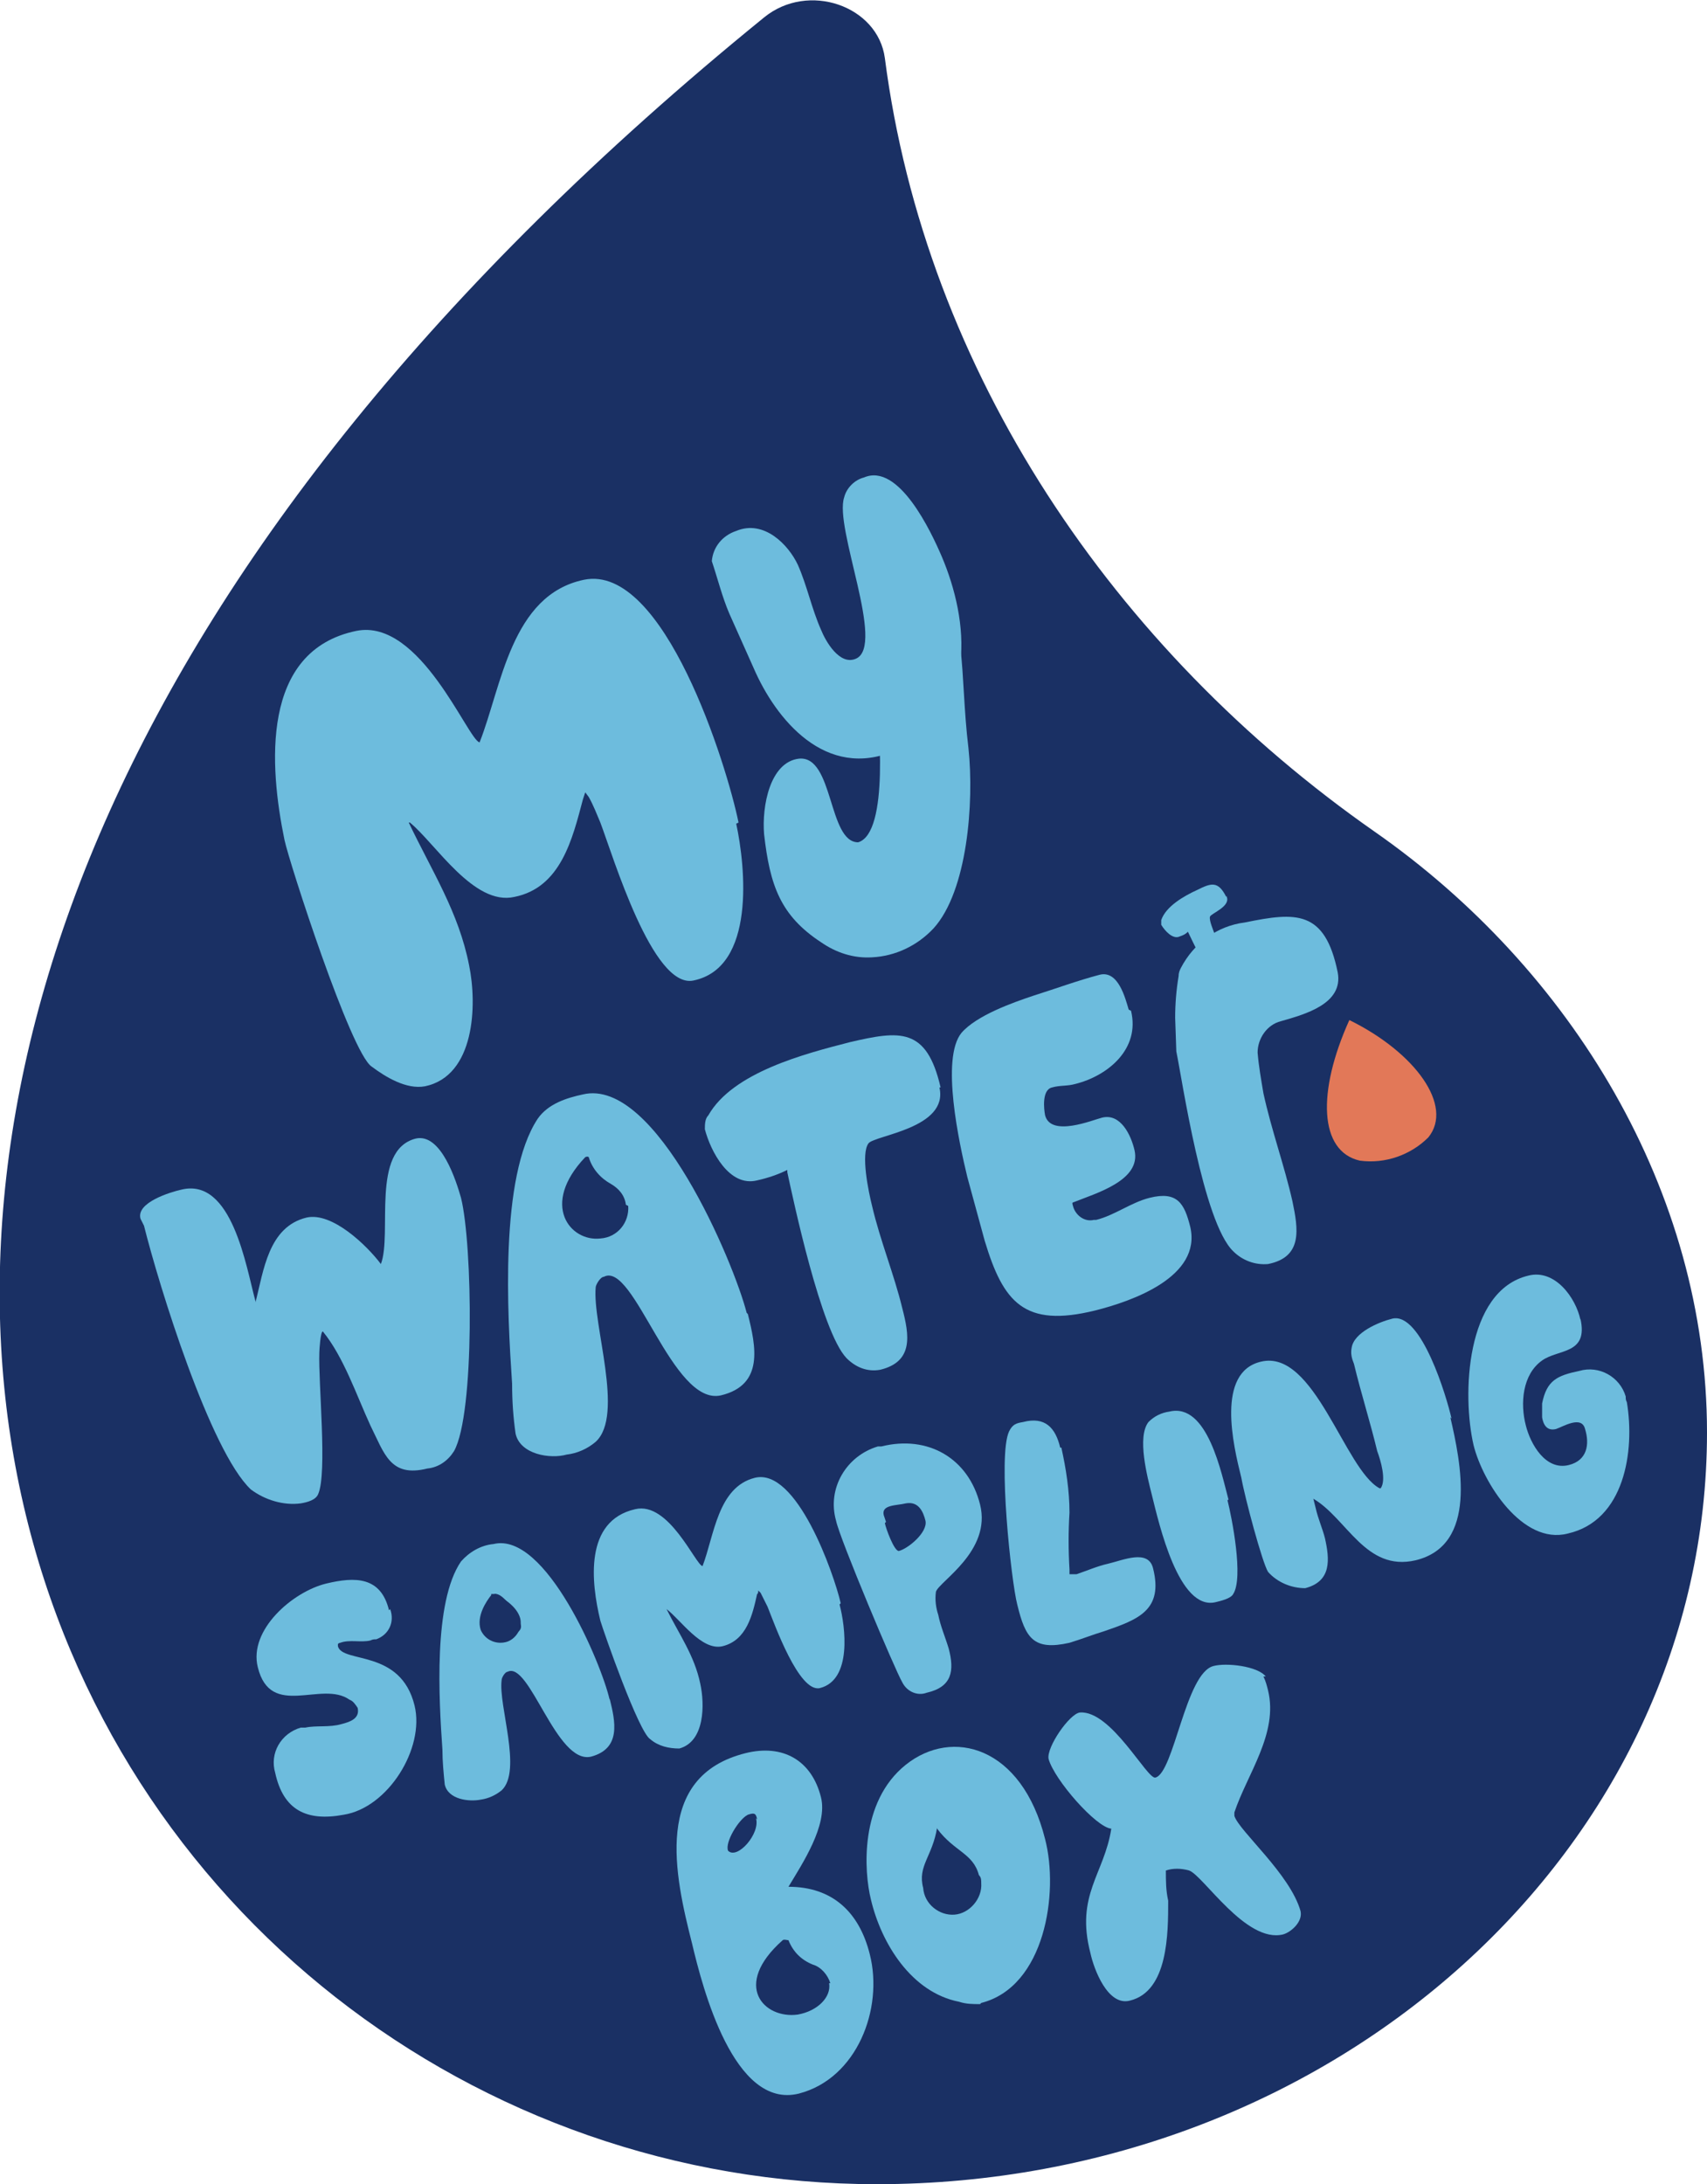 <?xml version="1.0" encoding="UTF-8"?>
<svg id="Layer_1" data-name="Layer 1" xmlns="http://www.w3.org/2000/svg" version="1.1" viewBox="0 0 147 188">
  <defs>
    <style>
      .cls-1 {
        fill: #e27858;
      }

      .cls-1, .cls-2, .cls-3 {
        stroke-width: 0px;
      }

      .cls-2 {
        fill: #6dbcdd;
      }

      .cls-3 {
        fill: #1a3064;
      }
    </style>
  </defs>
  <path id="Path_1" data-name="Path 1" class="cls-3" d="M147,123.3c0,35.7-32,64.7-71.5,64.7C6.7,188-48.4,94.3,65.8,1.5c3.8-3.1,9.8-1,10.4,3.5,3.5,27,19.7,50.9,42.2,66.6,16.9,11.8,28.6,30.9,28.6,51.7"/>
  <path id="Path_2" data-name="Path 2" class="cls-2" d="M33.6,138.5c.4,1.1-.1,2.2-1.2,2.6-.2,0-.3,0-.5.1-.8.2-1.8-.1-2.6.2,0,0-.1,0-.2.1v.2c.4,1.5,5.4.2,6.6,5.1.9,3.7-2.3,8.8-6.1,9.4-3.2.6-5.2-.4-5.9-3.6-.5-1.7.5-3.4,2.2-3.9.1,0,.3,0,.4,0,.9-.2,2.1,0,3.1-.3.8-.2,1.6-.5,1.4-1.4-.2-.3-.4-.6-.7-.7-2.4-1.7-6.8,1.7-7.9-2.8-.8-3.2,3-6.5,5.9-7.2,2.5-.6,4.7-.6,5.4,2.3"/>
  <path id="Path_3" data-name="Path 3" class="cls-2" d="M52.5,146.2c.5,2,1,4.3-1.6,5-3,.7-5.3-8.3-7.2-7.3-.2,0-.5.5-.5.7-.3,2.2,1.8,7.8,0,9.5-.5.4-1.1.7-1.8.8-1,.2-2.8,0-3.1-1.3-.1-1-.2-2-.2-3-.3-4.3-.8-12.7,1.6-16.2.7-.8,1.7-1.4,2.8-1.5,4.5-1.1,9.3,10.3,10,13.4M44.7,139.6c-.3-.7-1.3-2.5-2.1-2.4-.6.3-1.3,3.7-.5,3.8,1.7,0,3.1-.4,2.7-1.3"/>
  <path id="Path_4" data-name="Path 4" class="cls-2" d="M72.3,138.1c.5,1.9,1.1,6.5-1.7,7.2-1.8.4-3.9-5.5-4.5-7-.2-.4-.4-.8-.6-1.2l-.2-.2s0,.3-.1.3c-.4,1.8-.9,4-3,4.5-1.8.4-3.6-2.3-4.8-3.2h0s0,0,0,0c1.1,2.2,2.4,4,2.9,6.4.4,1.8.4,5-1.8,5.6-.9,0-1.8-.2-2.5-.8-1-.6-4-9.2-4.3-10.2-.8-3.3-1.4-8.6,3-9.6,2.9-.7,5.2,4.8,5.8,4.9,1-2.6,1.3-6.8,4.5-7.6,3.6-.9,6.8,8.2,7.4,10.8"/>
  <path id="Path_5" data-name="Path 5" class="cls-2" d="M84.4,129.5c1,4-3.5,6.6-3.8,7.5-.1.7,0,1.4.2,2,.2,1,.6,1.9.9,2.9.5,1.9.3,3.3-1.9,3.8-.8.3-1.7-.1-2.1-.9-.6-1-5.4-12.4-5.7-13.9-.8-2.8.9-5.6,3.6-6.4.1,0,.2,0,.3,0,4-1,7.5,1,8.5,5M76.2,131.1c.1.5.8,2.4,1.2,2.4.8-.2,2.5-1.6,2.3-2.6-.2-.8-.6-1.7-1.7-1.5-.8.2-2.1.1-1.9,1l.2.6Z"/>
  <path id="Path_6" data-name="Path 6" class="cls-2" d="M91.4,124.6c.4,1.8.7,3.7.7,5.6-.1,1.6-.1,3.2,0,4.9v.4c0,0,.2,0,.2,0h.4c.9-.3,1.8-.7,2.7-.9,1.3-.3,3.5-1.3,3.9.4.9,3.6-1.3,4.4-4.2,5.4-1,.3-2,.7-3,1-3.1.7-3.8-.4-4.5-3.3-.5-1.9-1.7-12.8-.7-14.9.3-.6.6-.7,1.2-.8,1.9-.5,2.8.5,3.2,2.2"/>
  <path id="Path_7" data-name="Path 7" class="cls-2" d="M105.7,129.1c.4,1.6,1.4,6.7.5,8.1-.2.4-1.1.6-1.5.7-3.2.8-4.9-6.8-5.5-9.2-.4-1.6-1.3-5-.3-6.3.5-.5,1.1-.8,1.8-.9,3.3-.8,4.5,5.4,5.1,7.6"/>
  <path id="Path_8" data-name="Path 8" class="cls-2" d="M124.9,122c.9,3.9,2.4,11-3,12.3-4.3,1-5.9-3.6-8.8-5.3l.2.8c.2.9.6,1.8.8,2.6.4,1.8.6,3.7-1.7,4.3-1.2,0-2.4-.5-3.2-1.4-.5-.8-2-6.4-2.3-8.1-.7-2.8-2.2-9.1,1.7-10,4.6-1.1,7.2,9.3,10.2,10.9h.1c.5-.7,0-2.4-.3-3.2-.6-2.5-1.4-5-2-7.5-.2-.5-.3-.9-.2-1.4.2-1.3,2.3-2.2,3.5-2.5,2.5-.6,4.7,6.8,5.1,8.6"/>
  <path id="Path_9" data-name="Path 9" class="cls-2" d="M136.1,113.5c.7,3.1-1.9,2.6-3.3,3.6-1.7,1.2-1.9,3.7-1.4,5.6.4,1.6,1.7,3.9,3.7,3.4,1.6-.4,1.8-1.8,1.4-3.1-.3-1.2-1.9-.2-2.5,0-.8.2-1.1-.4-1.2-1,0-.4,0-.8,0-1.2.4-2,1.3-2.4,3.2-2.8,1.7-.5,3.5.5,4,2.2,0,.2,0,.3.1.5.7,4.2-.2,10.2-5.1,11.3-3.9,1-7.3-4.4-8.1-7.6-1-4.3-.7-13.3,4.7-14.6,2.3-.6,4.1,1.9,4.5,3.8"/>
  <path id="Path_10" data-name="Path 10" class="cls-3" d="M42.3,137.3c-.4.5-1.3,1.8-.9,3,.4.9,1.4,1.3,2.3,1,.8-.3,1.3-1.2,1.1-2-.3-1.1-1.6-1.8-2.1-2.1-.1,0-.3,0-.4,0"/>
  <path id="Path_11" data-name="Path 11" class="cls-2" d="M22,112.1c.7-2.7,1.1-6.5,4.4-7.3,2.2-.5,5.2,2.4,6.4,4,1-2.6-.9-9.8,3-10.8,2.2-.5,3.5,3.7,3.9,5.1,1,4,1.2,18.6-.6,21.8-.5.8-1.3,1.4-2.3,1.5-3.2.8-3.7-1.3-4.9-3.7-1.2-2.6-2.3-5.9-4.1-8.1h0c-.2,0-.3,1.6-.3,1.8-.1,2.6.7,10.4-.1,12.2-.2.5-.9.7-1.5.8-1.5.2-3.1-.3-4.3-1.2-3.5-3.3-7.9-17.5-9.2-22.7-.1-.2-.2-.4-.3-.6-.4-1.4,2.6-2.3,3.5-2.5,4.4-1.1,5.6,6.7,6.4,9.6"/>
  <path id="Path_12" data-name="Path 12" class="cls-2" d="M64.4,113.1c.7,2.8,1.4,6.1-2.3,7-4.2,1-7.5-11.6-10.1-10.2-.3,0-.7.7-.7.9-.3,3.2,2.5,11,0,13.3-.7.6-1.6,1-2.5,1.1-1.4.4-4,0-4.4-1.8-.2-1.4-.3-2.8-.3-4.3-.4-6-1.1-17.8,2.2-22.8.9-1.3,2.5-1.8,3.9-2.1,6.3-1.5,13,14.5,14.1,18.8M53.3,103.9c-.4-.9-1.8-3.5-3-3.4-.8.4-1.9,5.2-.7,5.3,2.4.1,4.4-.5,3.7-1.9"/>
  <path id="Path_13" data-name="Path 13" class="cls-2" d="M80.9,93.6c.8,3.5-5.5,4.1-6.1,4.8-.7.9,0,4.2.3,5.4.7,3,1.9,5.9,2.6,8.8.6,2.3,1,4.6-1.9,5.3-1.1.2-2.1-.2-2.9-1-2.2-2.3-4.6-13.7-5.1-16h0c0-.1,0-.2,0-.2-.8.4-1.7.7-2.6.9-2.4.6-4-2.5-4.5-4.4,0-.4,0-.9.3-1.2,2.1-3.7,8.3-5.3,12.2-6.3,4.3-1,6.6-1.3,7.8,3.9"/>
  <path id="Path_14" data-name="Path 14" class="cls-2" d="M97.4,87c.8,3.3-2,5.6-4.8,6.3-.7.2-1.3.1-2,.3-.9.2-.7,1.9-.6,2.4.5,1.9,4.1.4,4.9.2,1.6-.4,2.5,1.5,2.8,2.8.6,2.6-3.3,3.7-5.3,4.5q-.1,0,0,.3c.2.8,1,1.4,1.8,1.2,0,0,.2,0,.2,0,1.6-.4,3-1.5,4.6-1.9,2.4-.6,3,.5,3.5,2.5,1,4.3-5,6.4-8.2,7.2-6.1,1.5-7.9-.7-9.5-6-.5-1.8-1-3.7-1.5-5.5-.7-2.9-2.3-10.2-.5-12.4,1.3-1.5,4.4-2.6,6.2-3.2,1.9-.6,3.8-1.3,5.7-1.8,1.6-.4,2.2,2,2.5,3"/>
  <path id="Path_15" data-name="Path 15" class="cls-3" d="M54.1,103.8c.1,1.4-.9,2.7-2.4,2.8-2.6.3-5.2-2.9-1.3-7,0,0,.2-.1.3,0,0,0,0,0,0,0,.3,1,1,1.8,1.9,2.3.7.4,1.2,1,1.3,1.8"/>
  <path id="Path_16" data-name="Path 16" class="cls-2" d="M105.6,77.1c.5.9-1.3,1.5-1.4,1.8-.1.3.3,1.2.4,1.5.4.8.9,1.6,1.3,2.4.3.6.6,1.2-.2,1.6-.3.1-.6,0-.9,0-.8-.5-2.2-3.6-2.5-4.2h0s0,0,0,0c-.2.2-.4.3-.7.4-.6.3-1.3-.5-1.6-1,0-.1,0-.3,0-.4.4-1.2,2-2.1,3.1-2.6,1.2-.6,1.8-.8,2.5.6"/>
  <path id="Path_17" data-name="Path 17" class="cls-1" d="M116.2,87.8c5.7,2.8,9,7.4,6.8,10.1-1.5,1.5-3.7,2.3-5.9,2-3.5-.8-3.7-5.9-.9-12.1"/>
  <path id="Path_18" data-name="Path 18" class="cls-2" d="M101.3,90.5c.5,2.4,2.3,14.7,4.9,17.2.8.8,1.9,1.2,3,1.1,3-.6,2.6-3,2.1-5.4-.7-3.1-1.8-6.1-2.5-9.3-.2-1.2-.4-2.3-.5-3.5,0-1.2.8-2.4,2-2.7,2.1-.6,5.4-1.5,4.9-4.2-1.1-5.4-3.6-5.2-8-4.3-2.4.3-4.4,1.8-5.5,3.9-.1.2-.2.4-.2.7-.2,1.2-.3,2.4-.3,3.6"/>
  <path id="Path_19" data-name="Path 19" class="cls-2" d="M70.7,154.7c.6,2.4-1.6,5.7-2.8,7.7h0c3.8,0,6.1,2.2,7,5.8,1.2,4.7-1.1,10.7-6.1,12-5.6,1.4-8.3-9.1-9.2-12.9-1.5-5.9-3.4-14.4,4.6-16.4,3.2-.8,5.7.6,6.5,3.8M65.2,156.6c-.1-.5-.2-.6-.8-.4-.8.4-2,2.4-1.7,3.1.8.8,2.8-1.5,2.4-2.8M68.9,173.1c1.2-.3,1-2.5.8-3.3-.6-2.5-4.1-1.6-3.8-.6.3,1.3,1.3,4.3,3.1,3.9"/>
  <path id="Path_20" data-name="Path 20" class="cls-2" d="M84.4,172.5c-.6,0-1.2,0-1.8-.2-4.1-.8-6.7-5-7.6-8.8-.6-2.4-1-8.4,3-11.6s10-1.6,12,6.4c1.2,4.6,0,12.7-5.5,14.1M80.5,161.5c.2,1,1,2.8,2.2,2.5,1-.3,1.2-1.9,1-2.7v-.6c-.4-1-1.6-2.2-2.7-1.7-.2.2-.4.3-.6.5,0,.7,0,1.3.2,2"/>
  <path id="Path_21" data-name="Path 21" class="cls-2" d="M108.8,144.3c.2.4.3.8.4,1.2.9,3.7-1.8,7.2-2.9,10.5v.3c.4,1.3,4.8,5,5.7,8.2.2.9-.8,1.8-1.5,2-3.2.8-6.9-5.1-8.1-5.5-.7-.2-1.4-.2-2,0,0,.9,0,1.7.2,2.6,0,2.8,0,7.8-3.3,8.6-1.9.5-3.1-2.7-3.4-4.1-1.3-5,1.2-6.8,1.8-10.7-1.3-.1-4.9-4.2-5.4-6-.2-1,1.8-3.9,2.7-4,2.7-.2,5.8,5.8,6.5,5.6,1.6-.4,2.6-9,5-9.6,1.1-.3,3.8,0,4.5.9"/>
  <path id="Path_22" data-name="Path 22" class="cls-3" d="M71.4,170.7c.2,1.2-1,2.4-2.7,2.7-2.9.4-5.7-2.5-1.3-6.4.1-.1.4,0,.5,0,.4,1,1.1,1.7,2.1,2.1.7.2,1.3.9,1.5,1.6"/>
  <path id="Path_23" data-name="Path 23" class="cls-3" d="M80.7,157.3c-.4,2.5-1.7,3.3-1.2,5.2.1,1.4,1.4,2.4,2.7,2.3s2.4-1.4,2.3-2.7c0-.3,0-.5-.2-.7-.5-1.9-2.1-2-3.6-4"/>
  <path id="Path_24" data-name="Path 24" class="cls-2" d="M63.6,70.8c-1-4.9-6.4-22.3-13.3-20.9-6.3,1.3-7.1,9.2-9,14-1-.2-5.1-10.7-10.6-9.6-8.3,1.7-7.5,11.7-6.2,18,.4,1.9,5.7,18.3,7.5,19.5,1.2.9,3,2,4.6,1.7,4.3-.9,4.5-7,3.8-10.4-.9-4.6-3.2-8.1-5.2-12.3,0,0-.1,0,0,0h.1c2.2,1.8,5.5,7.2,9,6.4,4-.8,5-5,5.9-8.4,0,0,.2-.6.2-.6l.3.4c.4.7.7,1.5,1,2.2,1.1,2.9,4.5,14.3,8,13.6,5.4-1.1,4.5-9.8,3.7-13.5"/>
  <path id="Path_25" data-name="Path 25" class="cls-2" d="M68.7,48.6c.8,1.8,1.2,3.8,2,5.6.4,1,1.6,3.1,3,2.5,2.6-1.1-1.9-11.3-1-13.9.2-.8.9-1.5,1.7-1.7,3-1.3,5.8,4.7,6.7,6.8,2.3,5.4,3.3,13.5-4,16.7-6,2.6-10.3-2.7-12.2-7.1l-2.1-4.7c-.6-1.4-1-3-1.5-4.5.1-1.2.9-2.2,2.1-2.6,2.4-1,4.5,1.2,5.3,2.9"/>
  <path id="Path_26" data-name="Path 26" class="cls-2" d="M81.7,55.1h0c-2.2.4-4.5.8-6.7,1.4.2,1,.3,1.9.4,2.9.3,2.6,1.2,12.3-1.5,13.1-2.6,0-2.1-7.5-5.1-7.2-2.5.3-3.2,4.1-3,6.5.5,4.4,1.4,7,4.9,9.3,1.3.9,2.8,1.4,4.4,1.3,2-.1,3.9-1,5.3-2.5,2.9-3.2,3.5-10.8,3-15.5-.4-3.3-.4-6.2-.7-8.7v-.7c-.5,0-.8,0-1.2.1"/>
</svg>